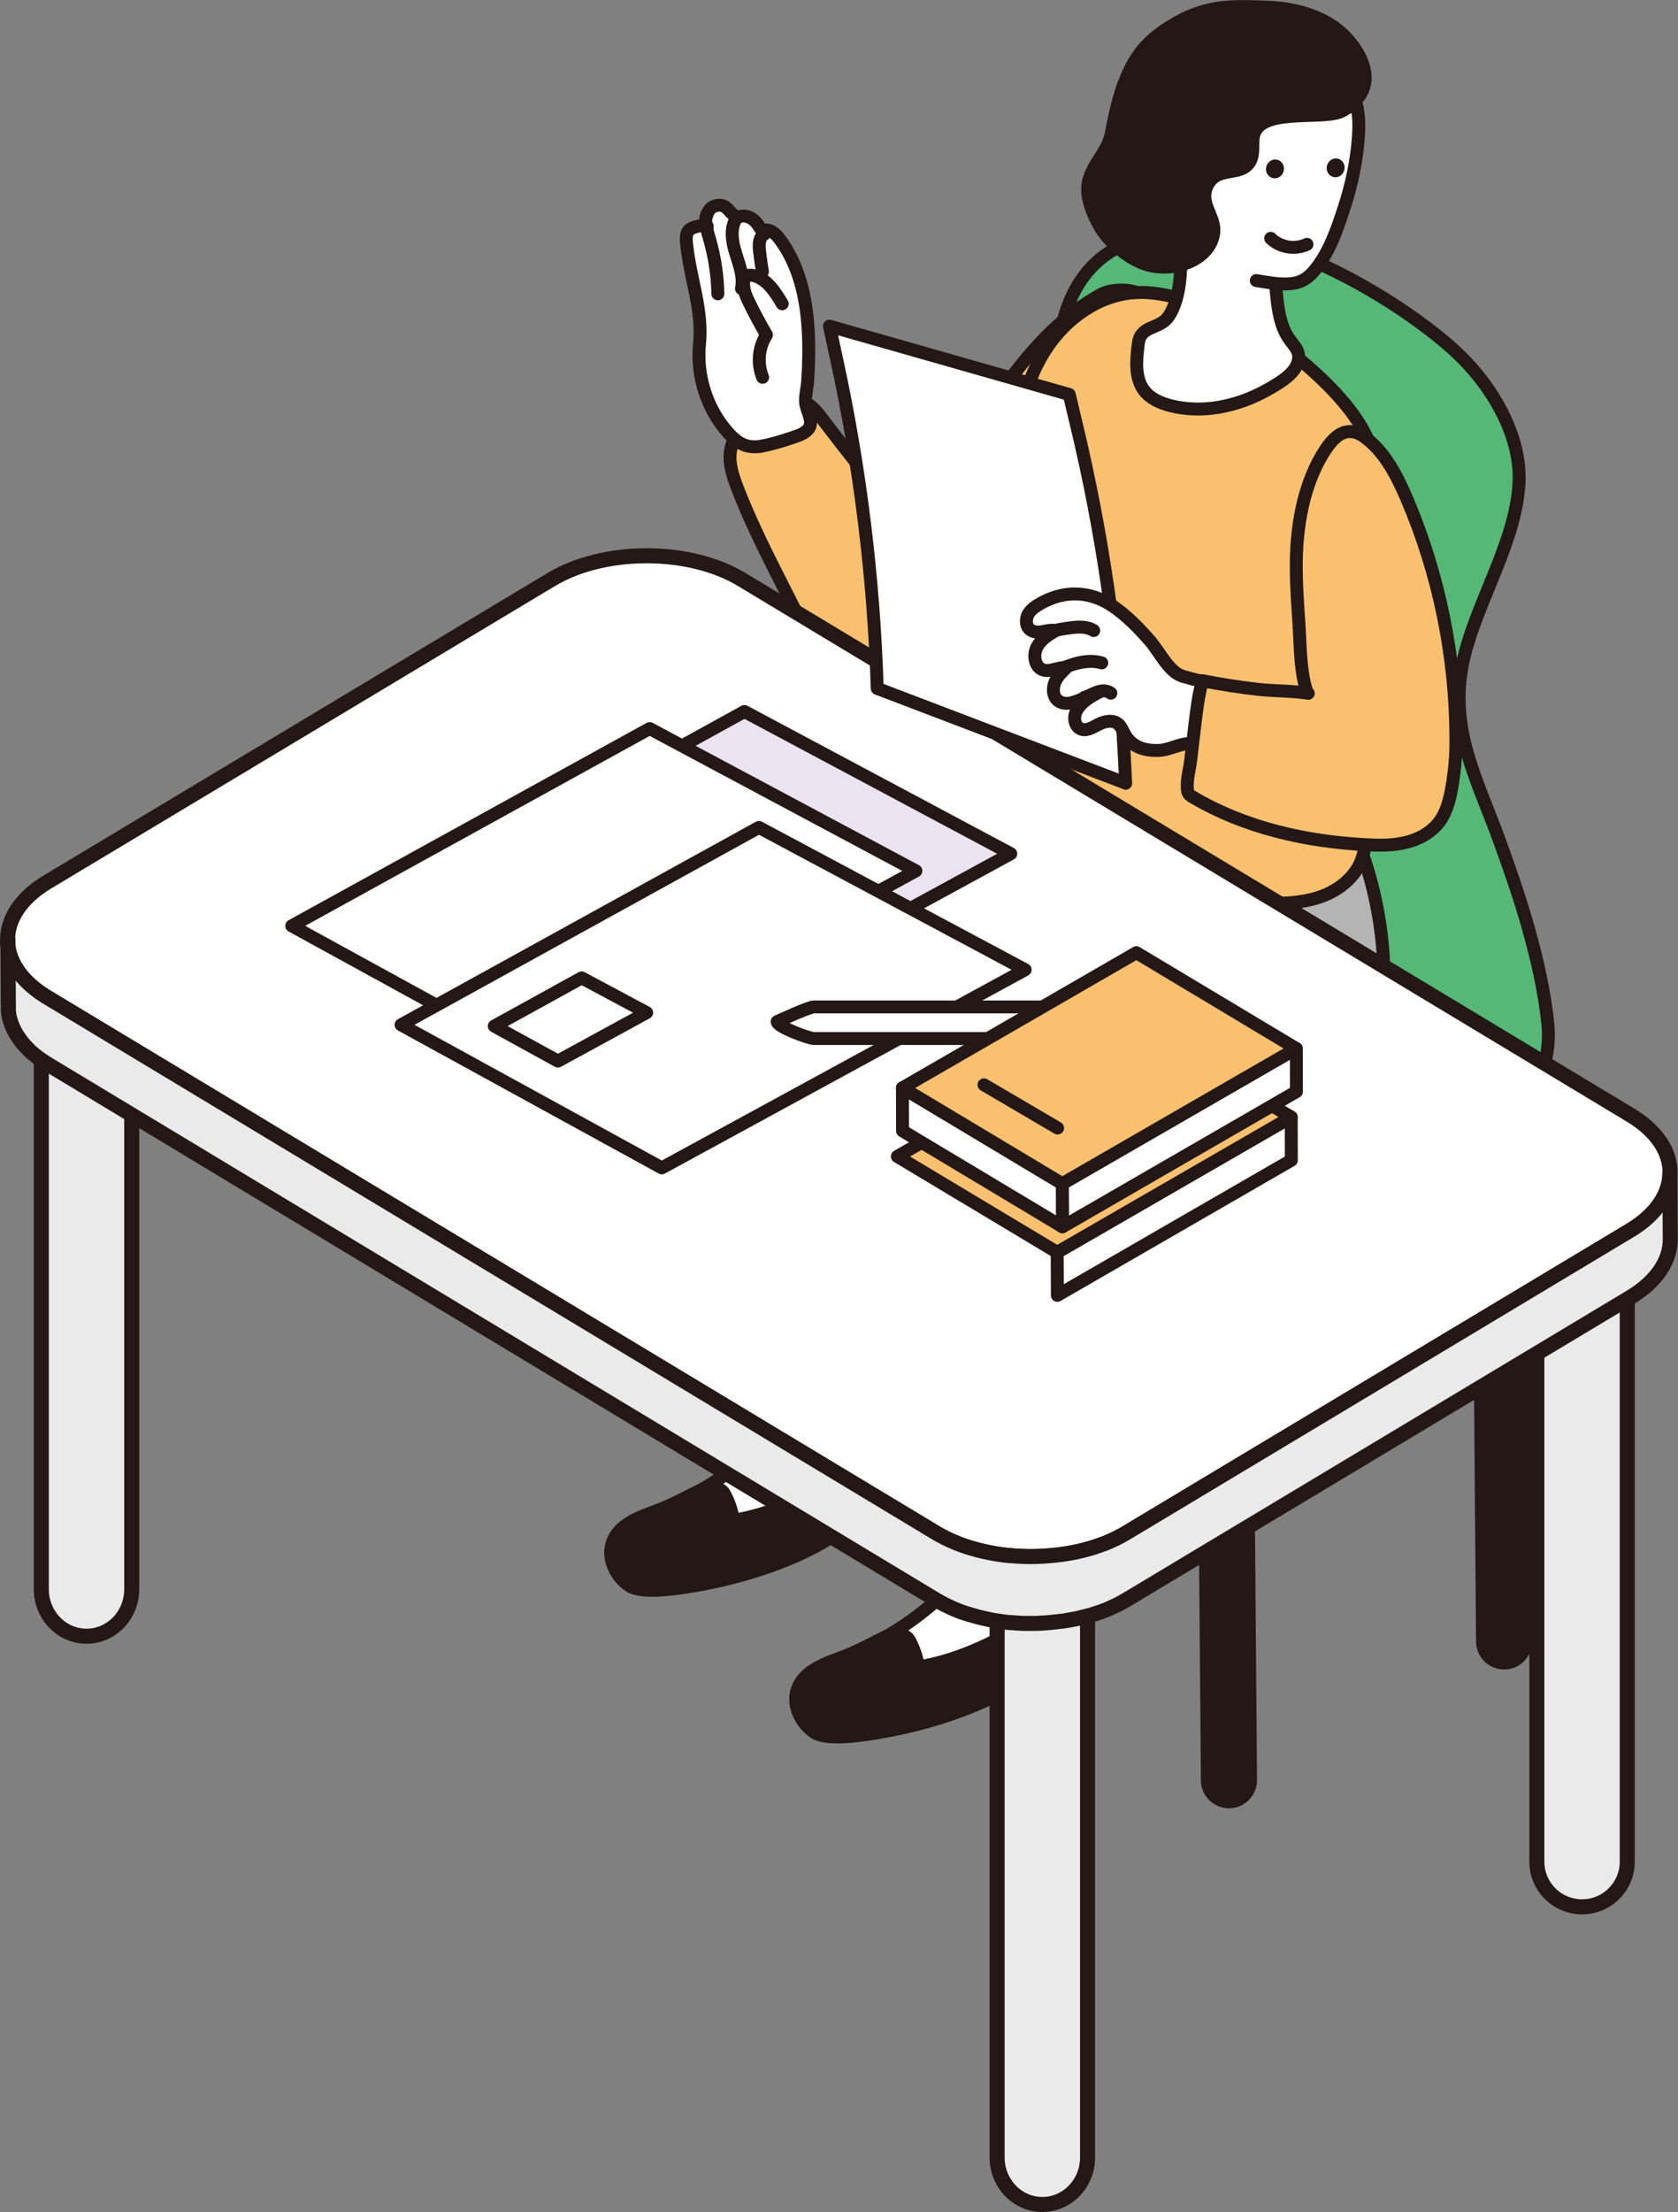 <?xml version="1.0" encoding="UTF-8"?>
<svg id="b" data-name="レイヤー 2" xmlns="http://www.w3.org/2000/svg" width="158.44" height="208.76" viewBox="0 0 158.44 208.76">
  <rect x="0" y="0" width="158.44" height="208.76" fill="#808080" stroke="none"/>
  <g id="c" data-name="レイヤー 1">
    <g>
      <path d="m144.37,87.83c.83,2.93,1.48,5.91,1.78,8.79.58,5.7-3.58,10.51-9.12,11.51-6.83,1.23-12.22-2.46-17.94-5.31-5.9-2.93-13.8-6.95-17.52-12.6-3.63-5.51-.53-11.57,1.56-16.93,1.71-4.38,4.23-9.82,3.49-14.56-1.48-9.61-8.06-16.99-6.44-27.32.44-2.83,1.8-5.6,4.11-7.28,9.28-6.71,25.83,2.52,32.88,8.8,3.34,2.98,6.47,7.82,6.26,12.58-.24,5.4-3.8,10.99-5.13,16.24-1.71,6.74,1.1,11.58,3.31,17.66.97,2.68,1.96,5.53,2.77,8.42Z" style="fill: #56b877; stroke: #231815; stroke-linecap: round; stroke-linejoin: round; stroke-width: 1.22px;"/>
      <path d="m90.1,133.32c1.73.25,3.48.28,5.19-.07,9.29-1.91,7.64-11.39,7.62-18.55,9.74-1.48,20.84-3.86,25.56-12.51,4.39-8.05,1.74-22.24-3.88-29.28-1.89-2.36-4.71-3.52-7.45-4.46-6.61-2.27-25.74,2.01-25.74,2.01-1.1.25-.18,9.64-4.45,10.98-6.33,1.98-11.98.32-15.68,7.39-2.02,3.86-2.41,8.34-2.76,12.69-.44,5.47-.89,10.93-1.33,16.4-.1,1.19-.18,2.44.3,3.53.44,1,1.31,1.74,2.18,2.42,4.78,3.74,10.24,6.61,16.04,8.41,1.44.45,2.93.83,4.43,1.05Z" style="fill: #b4b4b5; stroke: #231815; stroke-linecap: round; stroke-linejoin: round; stroke-width: 1.22px;"/>
      <path d="m98.77,55.52c2.26-3.89,3.32-8.38,4.66-13.57.6-2.34,1.57-4.58,2.23-6.9.35-1.23.66-2.48.78-3.75.05-.57-.08-1.21,0-1.76.11-.7,1.27-.94,1.59-1.58-.94-.74-2.99-.75-4.04-.19-3.91,2.11-6.91,5.58-9.49,9.2-2.58,3.62-4.85,7.48-7.77,10.83-.29.33-.6.66-1.01.8-1.35.44-3.3-2.98-4.01-3.86-1.45-1.8-2.87-3.62-4.27-5.47-.84-1.11-1.81-1.82-3.2-1.31-2.29.84-4.95,2.15-5.28,4.71-.15,1.17.26,2.33.68,3.42,1.64,4.24,3.77,8.15,5.8,12.21.31.62.42,1.33.77,1.92.45.78,1.29,1.47,1.97,2.04,1.45,1.22,3.16,2.16,5.04,2.48,1.4.24,2.85.13,4.24-.18,5.09-1.11,8.75-4.67,11.3-9.05Z" style="fill: #f9c06f; stroke: #231815; stroke-linecap: round; stroke-linejoin: round; stroke-width: 1.22px;"/>
      <path d="m121.98,33.31c-2.65-2.11-5.67-3.74-9.06-4.73-1.82-.53-3.68-1.05-5.58-.97-3.52.15-6.71,2.43-8.61,5.39-1.91,2.96-2.68,6.51-2.96,10.02-.28,3.51-.11,7.04-.29,10.55-.14,2.67-.43,5.41-1.05,8.02-.5,2.09-1.53,4.14-1.91,6.23-.4,2.22,1,4.35,2.49,6.04,6.23,7.03,15.49,11.27,24.88,11.39,1.69.02,3.42-.09,5-.69,1.58-.6,3.02-1.76,3.64-3.33.6-1.52.39-3.22.28-4.86-.17-2.58-.08-5.17.29-7.73.71-4.96,2.43-9.8,2.45-14.81.02-4.02-.81-9.38-2.7-12.98-1.48-2.83-4.39-5.55-6.88-7.53Z" style="fill: #f9c06f; stroke: #231815; stroke-linecap: round; stroke-linejoin: round; stroke-width: 1.22px;"/>
      <g>
        <g>
          <path d="m111.45,22.46c-.06.78.03,1.6.03,2.52,0,1.51-.26,3.59-1.13,4.87-.73,1.07-2.06.9-2.64,1.85-.17.27-.21.6-.25.92-.18,1.47-.31,3.11.6,4.27.59.75,1.52,1.15,2.44,1.39,2.97.77,6.2.11,8.9-1.35.96-.52,2.6-1.42,3.05-2.48.59-1.42-.44-1.78-1.07-3.04-.61-1.2-.76-2.66-.89-4.05-.24-2.58.89-5.5.29-7.95-.28-1.16-1.23-2.24-2.42-2.29-.42-.02-.83.1-1.23.22-1.65.49-3.31,1.19-4.49,2.44-.85.9-1.12,1.76-1.18,2.68Z" style="fill: #fff; stroke: #231815; stroke-linecap: round; stroke-linejoin: round; stroke-width: 1.22px;"/>
          <path d="m109.92,23.43c-.01-.62-.44-.88-.76-1.41-.37-.61-.59-1.31-.77-1.99-.41-1.49-.69-3.02-.85-4.56-.15-1.49-.18-3.01.11-4.48.54-2.77,2.23-5.3,4.59-6.85,2.25-1.48,5.11-1.99,7.74-1.45,2.93.6,5.18,2.63,6.94,4.96.39.51.74,1.06.98,1.67.42,1.09.44,2.31.37,3.49-.15,2.32-.64,4.61-1.36,6.82-.66,2.03-1.45,4.34-2.87,5.98-.67.77-1.33,1.12-2.36,1.18-1.02.06-2.05-.15-3.06-.31l-8.7-3.06Z" style="fill: #fff;"/>
          <path d="m109.92,23.43c-.01-.62-.44-.88-.76-1.41-.37-.61-.59-1.31-.77-1.99-.41-1.49-.69-3.02-.85-4.56-.15-1.49-.18-3.01.11-4.48.54-2.77,2.23-5.3,4.59-6.85,2.25-1.48,5.11-1.99,7.74-1.45,2.93.6,5.18,2.63,6.94,4.96.39.51.74,1.06.98,1.67.42,1.09.44,2.31.37,3.49-.15,2.32-.64,4.61-1.36,6.82-.66,2.03-1.45,4.34-2.87,5.98-.67.77-1.33,1.12-2.36,1.18-1.02.06-2.05-.15-3.06-.31" style="fill: none; stroke: #231815; stroke-linecap: round; stroke-linejoin: round; stroke-width: 1.22px;"/>
          <path d="m120.73.75c2.06.22,4.25.9,5.82,2.27,1.37,1.19,3,3.56,2.09,5.54-.42.9-1.19,1.6-2.06,1.98-1.91.84-8.03-.51-8.26,2.57-.06.78.07,1.65-.38,2.28-.67.94-2.06.64-3.05,1.17-.7.37-1.16,1.2-1.13,2.02.04,1.03.76,1.91.85,2.94.07.88-.36,1.75-.98,2.34-1.39,1.32-3.73,1.65-5.44,1.09-1.65-.54-3.51-2.08-4.39-3.66-.47-.84-.86-1.73-1.04-2.69-.47-2.58,1.76-3.8,2.18-6.04.47-2.57,1.16-5.56,2.81-7.69.92-1.18,2.15-2.05,3.42-2.76,2.92-1.65,5.34-1.56,8.57-1.43.33.01.67.04,1.01.08Z" style="fill: #231815; stroke: #231815; stroke-linecap: round; stroke-linejoin: round; stroke-width: 1.22px;"/>
          <path d="m119.57,15.72c.13-.48.6-.77,1.05-.64.45.12.71.61.58,1.08-.13.48-.6.77-1.05.64-.45-.12-.71-.61-.58-1.08Z" style="fill: #231815;"/>
          <path d="m125.3,15.62c.13-.48.6-.77,1.05-.64.45.12.71.61.58,1.08-.13.48-.6.77-1.05.64-.45-.12-.71-.61-.58-1.09Z" style="fill: #231815;"/>
          <path d="m123.41,23.06c-1.14.53-2.54.3-3.43-.57" style="fill: none; stroke: #231815; stroke-linecap: round; stroke-linejoin: round; stroke-width: 1.22px;"/>
        </g>
        <path d="m98.15,40.65c-1.38,2.64-1.91,5.69-2.15,8.71-.24,3.01-.22,6.05-.63,9.04" style="fill: none; stroke: #fff; stroke-linecap: round; stroke-linejoin: round; stroke-width: .8px;"/>
      </g>
      <path d="m71.89,42.12c-.57.08-1.15.07-1.68-.15-.56-.22-1.02-.65-1.43-1.1-2.04-2.25-3.03-5.4-2.73-8.42.32-3.23-.87-6.11-1.21-9.34-.05-.43-.09-.88.11-1.27s1.47-.7,1.83-.48c-.36-.49.01-1.63.59-1.87s1.06-.13,1.44.34c.2.25.73.75.89.67.45-.23,1-.09,1.38.2.38.29.64.72.88,1.13.56-.36,1.23.16,1.61.67,1.88,2.48,2.56,5.59,2.74,8.64.09,1.61.06,3.24-.05,4.84-.04.62-.23,1.32-.2,1.93.03.7.56,1.46.46,2.13-.08.6-.73.92-1.3,1.12-.7.25-1.4.47-2.12.67-.39.11-.8.21-1.21.27Z" style="fill: #fff; stroke: #231815; stroke-linecap: round; stroke-linejoin: round; stroke-width: 1.22px;"/>
      <path d="m73.86,28.67c-.64-1.08-1.38-2.25-2.58-2.63-.28-.09-.63-.12-.85.08-.18.16-.22.42-.22.66,0,.65.27,1.26.56,1.84.49,1.02,1.04,2.01,1.6,2.99-.75,1.17-.89,2.71-.36,4" style="fill: none; stroke: #231815; stroke-linecap: round; stroke-linejoin: round; stroke-width: 1.22px;"/>
      <path d="m72.17,22.1c-.51.27-.52.98-.46,1.55.08.66.17,1.33.28,1.98" style="fill: none; stroke: #231815; stroke-linecap: round; stroke-linejoin: round; stroke-width: 1.22px;"/>
      <path d="m69.51,20.63c-.6.96-.38,2.21-.04,3.29.34,1.08.77,2.2.54,3.31" style="fill: none; stroke: #231815; stroke-linecap: round; stroke-linejoin: round; stroke-width: 1.22px;"/>
      <path d="m66.77,20.18c-.35.67.05,1.73.25,2.46.47,1.66.73,3.37.76,5.09" style="fill: none; stroke: #231815; stroke-linecap: round; stroke-linejoin: round; stroke-width: 1.22px;"/>
      <path d="m70.68,137.44c-2.6,2.25-5.56,4-8.72,5.17-1.68.62-3.67,1.33-4.18,3.14-.42,1.48.44,3.11,1.67,3.92,1.23.81,4.62.24,6.06,0,6.52-1.08,12.34-3.66,14.28-5.67.41-.43.85-.85,1.07-1.42.24-.63.19-1.33.14-2-.11-1.42-.23-2.87-.75-4.18-2.47-6.23-6.18-1.9-9.57,1.03Z" style="fill: #fff; stroke: #231815; stroke-linecap: round; stroke-linejoin: round; stroke-width: 1.22px;"/>
      <path d="m71.87,136.44c2.7.76,5.56.84,8.29.23,1.69-10.58,1.61-21.48-.22-32.03-.13-.73-.27-1.47-.65-2.08-.7-1.11-2.01-1.54-3.23-1.89-8.28-2.41-4.86,7.51-4.44,12.8.16,2.08.17,22.95.26,22.97Z" style="fill: #231815; stroke: #231815; stroke-linecap: round; stroke-linejoin: round; stroke-width: 1.22px;"/>
      <path d="m68.21,140.73c-.48-.45-1.23-.49-1.93-.16-1.45.69-2.82,1.48-4.32,2.03-1.68.62-3.67,1.33-4.18,3.14-.42,1.48.44,3.11,1.67,3.92,1.23.81,5.76-.16,7.18-.48,4.7-1.07,9.38-2.36,13.16-5.18.47-.35.85-.85,1.07-1.42.24-.63.19-1.33.14-2-.12-1.58.19-2.89-.39-2.36-2.77,2.54-7.79,4.74-11.41,5.26.04-.73-.64-2.43-.98-2.75Z" style="fill: #231815; stroke: #231815; stroke-linecap: round; stroke-linejoin: round; stroke-width: 1.22px;"/>
      <path d="m88.15,151.28c-2.6,2.25-5.56,4-8.72,5.17-1.68.62-3.67,1.33-4.18,3.14-.42,1.48.44,3.11,1.67,3.92s4.62.24,6.06,0c6.52-1.08,12.34-3.66,14.28-5.67.41-.43.85-.85,1.07-1.42.24-.63.19-1.33.14-2-.11-1.42-.23-2.87-.75-4.18-2.47-6.23-6.18-1.9-9.57,1.03Z" style="fill: #fff; stroke: #231815; stroke-linecap: round; stroke-linejoin: round; stroke-width: 1.22px;"/>
      <path d="m89.34,150.28c2.7.76,5.56.84,8.29.23,1.69-10.58,1.61-21.48-.22-32.03-.13-.73-.27-1.47-.65-2.08-.7-1.11-2.01-1.54-3.23-1.89-8.28-2.41-4.86,7.51-4.44,12.8.16,2.08.17,22.95.26,22.97Z" style="fill: #231815; stroke: #231815; stroke-linecap: round; stroke-linejoin: round; stroke-width: 1.22px;"/>
      <path d="m85.68,154.57c-.48-.45-1.23-.49-1.93-.16-1.45.69-2.82,1.48-4.32,2.03-1.68.62-3.67,1.33-4.18,3.14-.42,1.48.44,3.11,1.67,3.92s5.76-.16,7.18-.48c4.7-1.07,9.38-2.36,13.16-5.18.47-.35.85-.85,1.07-1.42.24-.63.19-1.33.14-2-.12-1.58.19-2.89-.39-2.36-2.77,2.54-7.79,4.74-11.41,5.26.04-.73-.64-2.43-.98-2.75Z" style="fill: #231815; stroke: #231815; stroke-linecap: round; stroke-linejoin: round; stroke-width: 1.22px;"/>
      <path d="m116.06,169.95h0c1.07,0,1.93-.89,1.92-1.96l-.27-33.09c0-1.07-.89-1.94-1.96-1.93h0c-1.07,0-1.93.89-1.92,1.96l.27,33.09c0,1.07.89,1.94,1.96,1.93Z" style="fill: #231815; stroke: #231815; stroke-linecap: round; stroke-linejoin: round; stroke-width: 1.42px;"/>
      <path d="m142.04,156.85h0c1.07,0,1.93-.89,1.92-1.96l-.27-33.09c0-1.07-.89-1.94-1.96-1.93h0c-1.07,0-1.93.89-1.92,1.96l.27,33.09c0,1.07.89,1.94,1.96,1.93Z" style="fill: #231815; stroke: #231815; stroke-linecap: round; stroke-linejoin: round; stroke-width: 1.42px;"/>
      <g>
        <path d="m149.38,179.96h0c2.36,0,4.27-1.91,4.27-4.27v-62.35c0-2.36-1.91-4.27-4.27-4.27h0c-2.36,0-4.27,1.91-4.27,4.27v62.35c0,2.36,1.91,4.27,4.27,4.27Z" style="fill: #eaeaeb; stroke: #231815; stroke-linecap: round; stroke-linejoin: round; stroke-width: 1.42px;"/>
        <path d="m98.42,208.05h0c2.36,0,4.27-1.99,4.27-4.44v-62.01c0-2.45-1.91-4.44-4.27-4.44h0c-2.36,0-4.27,1.99-4.27,4.44v62.01c0,2.45,1.91,4.44,4.27,4.44Z" style="fill: #eaeaeb; stroke: #231815; stroke-linecap: round; stroke-linejoin: round; stroke-width: 1.42px;"/>
        <path d="m8.17,154.42h0c2.36,0,4.27-1.99,4.27-4.44v-62.01c0-2.45-1.91-4.44-4.27-4.44h0c-2.36,0-4.27,1.99-4.27,4.44v62.01c0,2.45,1.91,4.44,4.27,4.44Z" style="fill: #eaeaeb; stroke: #231815; stroke-linecap: round; stroke-linejoin: round; stroke-width: 1.42px;"/>
        <g style="isolation: isolate;">
          <path d="m4.47,83.24c-4.97,2.99-5.02,7.86-.06,10.86l83.94,50.56c4.96,3,13.04,2.99,18.01,0l47.57-28.54c4.99-3,5.02-7.86.06-10.86l-83.94-50.56c-4.96-3-13.02-3-18.01,0L4.47,83.24Z" style="fill: #fff; stroke: #231815; stroke-linecap: round; stroke-linejoin: round; stroke-width: 1.42px;"/>
          <path d="m.72,88.95c0,.07,0,.13.01.2,0,.06.01.12.02.17,0,.07.02.13.03.2.01.06.02.12.04.18.01.06.03.13.05.19.02.06.03.12.05.18.02.06.04.13.06.19.02.06.04.11.06.17.03.07.05.13.08.2.02.06.05.11.08.17.03.07.06.13.1.2.03.05.06.11.09.16.04.08.09.16.14.23.03.05.06.09.09.14.06.09.12.17.18.26.03.04.05.07.08.11.1.14.21.27.33.4.03.03.06.07.09.1.09.1.19.2.29.3.05.04.09.09.14.13.06.06.12.11.18.17.06.05.12.1.18.15.06.05.13.11.2.16.06.05.13.1.19.15.07.05.14.1.21.16.07.05.13.1.2.14.07.05.15.1.23.15.1.06.19.13.3.19l83.94,50.56c.28.17.57.32.86.47.08.04.15.08.23.11.27.13.54.25.82.37.03.01.07.03.1.04.3.12.6.22.91.33.21.07.43.13.65.19.17.05.33.1.5.14.23.06.46.11.7.16.17.04.35.08.52.11.07.01.15.02.22.04.29.05.58.09.88.13.08.01.17.02.25.03.17.02.34.03.5.04.29.03.58.05.87.06.18,0,.37.01.55.02.23,0,.47,0,.7,0,.19,0,.39,0,.58-.02.22,0,.43-.02.65-.04.2-.01.39-.03.59-.05.21-.02.43-.05.64-.07.19-.03.38-.05.57-.08.23-.04.45-.08.68-.12.18-.03.35-.07.53-.11.27-.06.53-.13.79-.2.17-.05.34-.09.5-.14.09-.03.18-.06.27-.09.26-.09.52-.18.77-.27.07-.03.15-.06.22-.08.23-.09.45-.2.67-.3.11-.05.22-.1.33-.15.32-.16.63-.33.93-.51l47.57-28.54c1.26-.75,2.2-1.63,2.83-2.56.31-.47.55-.95.7-1.43.04-.12.07-.24.1-.37.09-.37.13-.74.13-1.11h0s0,0,0,0l.04,6.3c0,1.98-1.25,3.96-3.76,5.47l-47.57,28.54c-.3.18-.61.35-.93.51-.11.05-.22.1-.33.15-.19.09-.38.18-.57.26-.03.01-.07.03-.1.04-.07.03-.15.06-.22.08-.25.1-.51.19-.77.27-.09.03-.18.06-.27.09-.06.02-.12.04-.18.06-.11.03-.22.05-.33.08-.26.07-.53.14-.79.2-.07.02-.14.04-.21.05-.1.02-.21.04-.32.06-.22.04-.45.09-.68.12-.09.01-.18.04-.27.05-.1.01-.2.02-.3.03-.21.03-.43.05-.64.07-.1.01-.2.03-.3.04-.09,0-.19,0-.28.02-.22.02-.43.03-.65.04-.11,0-.22.02-.33.02-.09,0-.17,0-.26,0-.23,0-.47,0-.7,0-.12,0-.23,0-.35,0-.07,0-.13-.01-.2-.01-.29-.01-.58-.04-.87-.06-.11,0-.23-.01-.35-.02-.05,0-.1-.01-.16-.02-.09,0-.17-.02-.25-.03-.3-.04-.59-.08-.88-.13-.07-.01-.15-.02-.22-.04-.04,0-.07-.01-.11-.02-.14-.03-.27-.06-.41-.09-.23-.05-.47-.1-.7-.16-.17-.04-.34-.09-.5-.14-.22-.06-.44-.12-.65-.19-.05-.02-.1-.03-.14-.04-.26-.09-.52-.18-.77-.28-.03-.01-.07-.03-.1-.04-.28-.11-.56-.24-.82-.37-.08-.04-.16-.08-.23-.11-.29-.15-.58-.3-.86-.47L4.45,100.4c-.05-.03-.1-.06-.15-.1-.05-.03-.09-.06-.14-.09-.08-.05-.16-.1-.23-.15-.07-.05-.14-.1-.2-.14-.07-.05-.14-.1-.21-.16-.06-.05-.13-.1-.19-.15-.07-.05-.13-.11-.2-.16-.06-.05-.12-.1-.18-.15-.06-.06-.12-.11-.18-.17-.02-.02-.05-.04-.07-.07-.02-.02-.04-.04-.06-.07-.1-.1-.2-.2-.29-.3-.03-.03-.06-.07-.09-.1-.12-.13-.23-.27-.33-.4,0,0,0-.01-.01-.02-.02-.03-.04-.06-.06-.09-.06-.09-.12-.17-.18-.26-.03-.05-.06-.09-.09-.14-.05-.08-.1-.16-.14-.24-.01-.02-.03-.04-.04-.06-.02-.03-.03-.07-.05-.1-.03-.07-.07-.13-.1-.2-.03-.06-.05-.11-.07-.17-.03-.07-.06-.13-.08-.2-.01-.03-.03-.06-.04-.09,0-.03-.02-.06-.03-.08-.02-.06-.04-.13-.06-.19-.02-.06-.03-.12-.05-.17-.02-.06-.03-.13-.05-.19,0-.03-.02-.07-.02-.1,0-.02,0-.05-.01-.07-.01-.07-.02-.13-.03-.2,0-.06-.02-.12-.02-.17,0-.07-.01-.13-.01-.2,0-.04,0-.08,0-.12,0-.04,0-.08,0-.12h0l-.04-6.3c0,.08,0,.16,0,.23Z" style="fill: #eaeaeb; stroke: #231815; stroke-linecap: round; stroke-linejoin: round; stroke-width: 1.42px;"/>
        </g>
      </g>
      <polygon points="61.12 99.27 95.44 80.57 70.29 67.15 36.5 85.77 61.12 99.27" style="fill: #ebe3f0; stroke: #231815; stroke-linecap: round; stroke-linejoin: round; stroke-width: 1.22px;"/>
      <polygon points="52.17 100.88 86.48 82.19 61.34 68.76 27.55 87.38 52.17 100.88" style="fill: #fff; stroke: #231815; stroke-linecap: round; stroke-linejoin: round; stroke-width: 1.22px;"/>
      <polygon points="62.49 110.22 96.8 91.52 71.66 78.09 37.87 96.72 62.49 110.22" style="fill: #fff; stroke: #231815; stroke-linecap: round; stroke-linejoin: round; stroke-width: 1.22px;"/>
      <polygon points="52.68 100.14 61.06 95.57 54.92 92.29 46.67 96.84 52.68 100.14" style="fill: #fff; stroke: #231815; stroke-linecap: round; stroke-linejoin: round; stroke-width: 1.22px;"/>
      <path d="m99.98,98.01h-23.13c-.48,0-3.47-1.11-3.47-1.59,0,0,2.98-1.39,3.47-1.39h23.13c.48,0,.88.39.88.88v1.23c0,.48-.39.88-.88.88Z" style="fill: #fff; stroke: #231815; stroke-linecap: round; stroke-linejoin: round; stroke-width: 1.22px;"/>
      <polygon points="121.92 105.43 121.93 109.5 99.84 122.25 99.82 118.19 121.92 105.43" style="fill: #fff; stroke: #231815; stroke-linecap: round; stroke-linejoin: round; stroke-width: 1.22px;"/>
      <polygon points="99.82 118.19 84.73 109.14 106.82 96.39 121.92 105.43 99.82 118.19" style="fill: #f9c06f; stroke: #231815; stroke-linecap: round; stroke-linejoin: round; stroke-width: 1.22px;"/>
      <g>
        <g style="isolation: isolate;">
          <polygon points="122.4 98.96 122.41 103.02 100.32 115.78 100.3 111.71 122.4 98.96" style="fill: #fff; stroke: #231815; stroke-linecap: round; stroke-linejoin: round; stroke-width: 1.22px;"/>
          <polygon points="100.32 115.78 85.22 106.73 85.21 102.67 100.3 111.71 100.32 115.78" style="fill: #fff; stroke: #231815; stroke-linecap: round; stroke-linejoin: round; stroke-width: 1.22px;"/>
          <polygon points="100.3 111.71 85.21 102.67 107.3 89.91 122.4 98.96 100.3 111.71" style="fill: #f9c06f; stroke: #231815; stroke-linecap: round; stroke-linejoin: round; stroke-width: 1.22px;"/>
        </g>
        <line x1="92.91" y1="102.38" x2="99.86" y2="106.46" style="fill: none; stroke: #231815; stroke-linecap: round; stroke-linejoin: round; stroke-width: 1.22px;"/>
      </g>
      <path d="m106.29,73.92l-.13-2.55c-.54-10.56-2.06-21.05-4.53-31.33l-.67-2.81-22.64-6.45.67,3.09c2.23,10.23,3.51,20.64,3.84,31.1h0s23.46,8.94,23.46,8.94Z" style="fill: #fff; stroke: #231815; stroke-linecap: round; stroke-linejoin: round; stroke-width: 1.22px;"/>
      <path d="m97.02,58.11c-.16.39-.15.88.12,1.2.3.35.8.38,1.24.31.44-.07.88-.21,1.31-.11-.68.39-1.39.82-1.77,1.54-.38.72-.25,1.8.46,2.13.71.33,1.52-.26,2.3-.16-.41.39-.83.8-1.06,1.34-.23.53-.23,1.23.16,1.65.37.4.97.44,1.48.29.84-.24,1.64-.68,2.48-.96-.59.32-1.18.64-1.65,1.13-.3.31-.56.71-.61,1.16-.05.45.13.95.51,1.14.53.28,1.14-.1,1.68-.38.62-.33,1.44-.51,1.96-.02.25.24.38.59.55.9.71,1.29,1.98,1.61,3.28,1.55,1.33-.07,2.51-1.09,3.9-.44.14.07.28.15.43.13.26-.03.4-.33.49-.6.53-1.55.92-3.16,1.16-4.79.01-.07.02-.15,0-.22-.05-.22-.31-.3-.52-.33-1.07-.17-2.12-.41-3.16-.72-.06-.02-.12-.04-.18-.06-1.23-.42-2.11-2.29-2.98-3.29-1.05-1.21-2.18-2.37-3.49-3.27-2.22-1.53-4.77-1.55-7.06-.16-.38.23-.76.51-.98.92-.02.04-.04.08-.06.12Z" style="fill: #fff; stroke: #231815; stroke-linecap: round; stroke-linejoin: round; stroke-width: 1.22px;"/>
      <path d="m112.46,75.12c.05.03.1.07.16.1,4.97,2.93,10.68,4.2,16.35,4.5,1.28.07,2.59.09,3.84-.23,1.2-.3,2.41-.96,3.17-2.03.83-1.17,1.1-2.95,1.29-4.38.15-1.11.21-2.23.2-3.34-.01-7.78-1.6-15.55-4.62-22.63-.91-2.12-1.99-4.26-3.74-5.66-.48-.39-1.04-.73-1.65-.72-.93,0-1.68.78-2.22,1.58-2.18,3.19-2.89,7.52-2.84,11.38,0,1.73.14,3.48.25,5.21.13,1.96.1,4.19.65,6.08.05.19.09.33.23.45-1.55-.24-3.16-.2-4.72-.37-1.77-.2-3.52-.47-5.27-.82-.38,1.33-.54,2.71-.71,4.09l-.41,3.47c-.11.91-.37,1.67-.31,2.59,0,.16.02.33.1.47.06.11.15.19.25.26Z" style="fill: #f9c06f; stroke: #231815; stroke-linecap: round; stroke-linejoin: round; stroke-width: 1.22px;"/>
      <path d="m98.88,59.73c.66-.25,1.36-.37,2.05-.46.79-.11,1.65-.19,2.34.24" style="fill: none; stroke: #231815; stroke-linecap: round; stroke-linejoin: round; stroke-width: 1.22px;"/>
      <path d="m99.87,63.25c1.33-.57,2.78-1.09,4.16-.69" style="fill: none; stroke: #231815; stroke-linecap: round; stroke-linejoin: round; stroke-width: 1.22px;"/>
      <path d="m102.37,65.83c.43-.13.82-.38,1.24-.52.42-.15.92-.17,1.28.11" style="fill: none; stroke: #231815; stroke-linecap: round; stroke-linejoin: round; stroke-width: 1.22px;"/>
    </g>
  </g>
</svg>